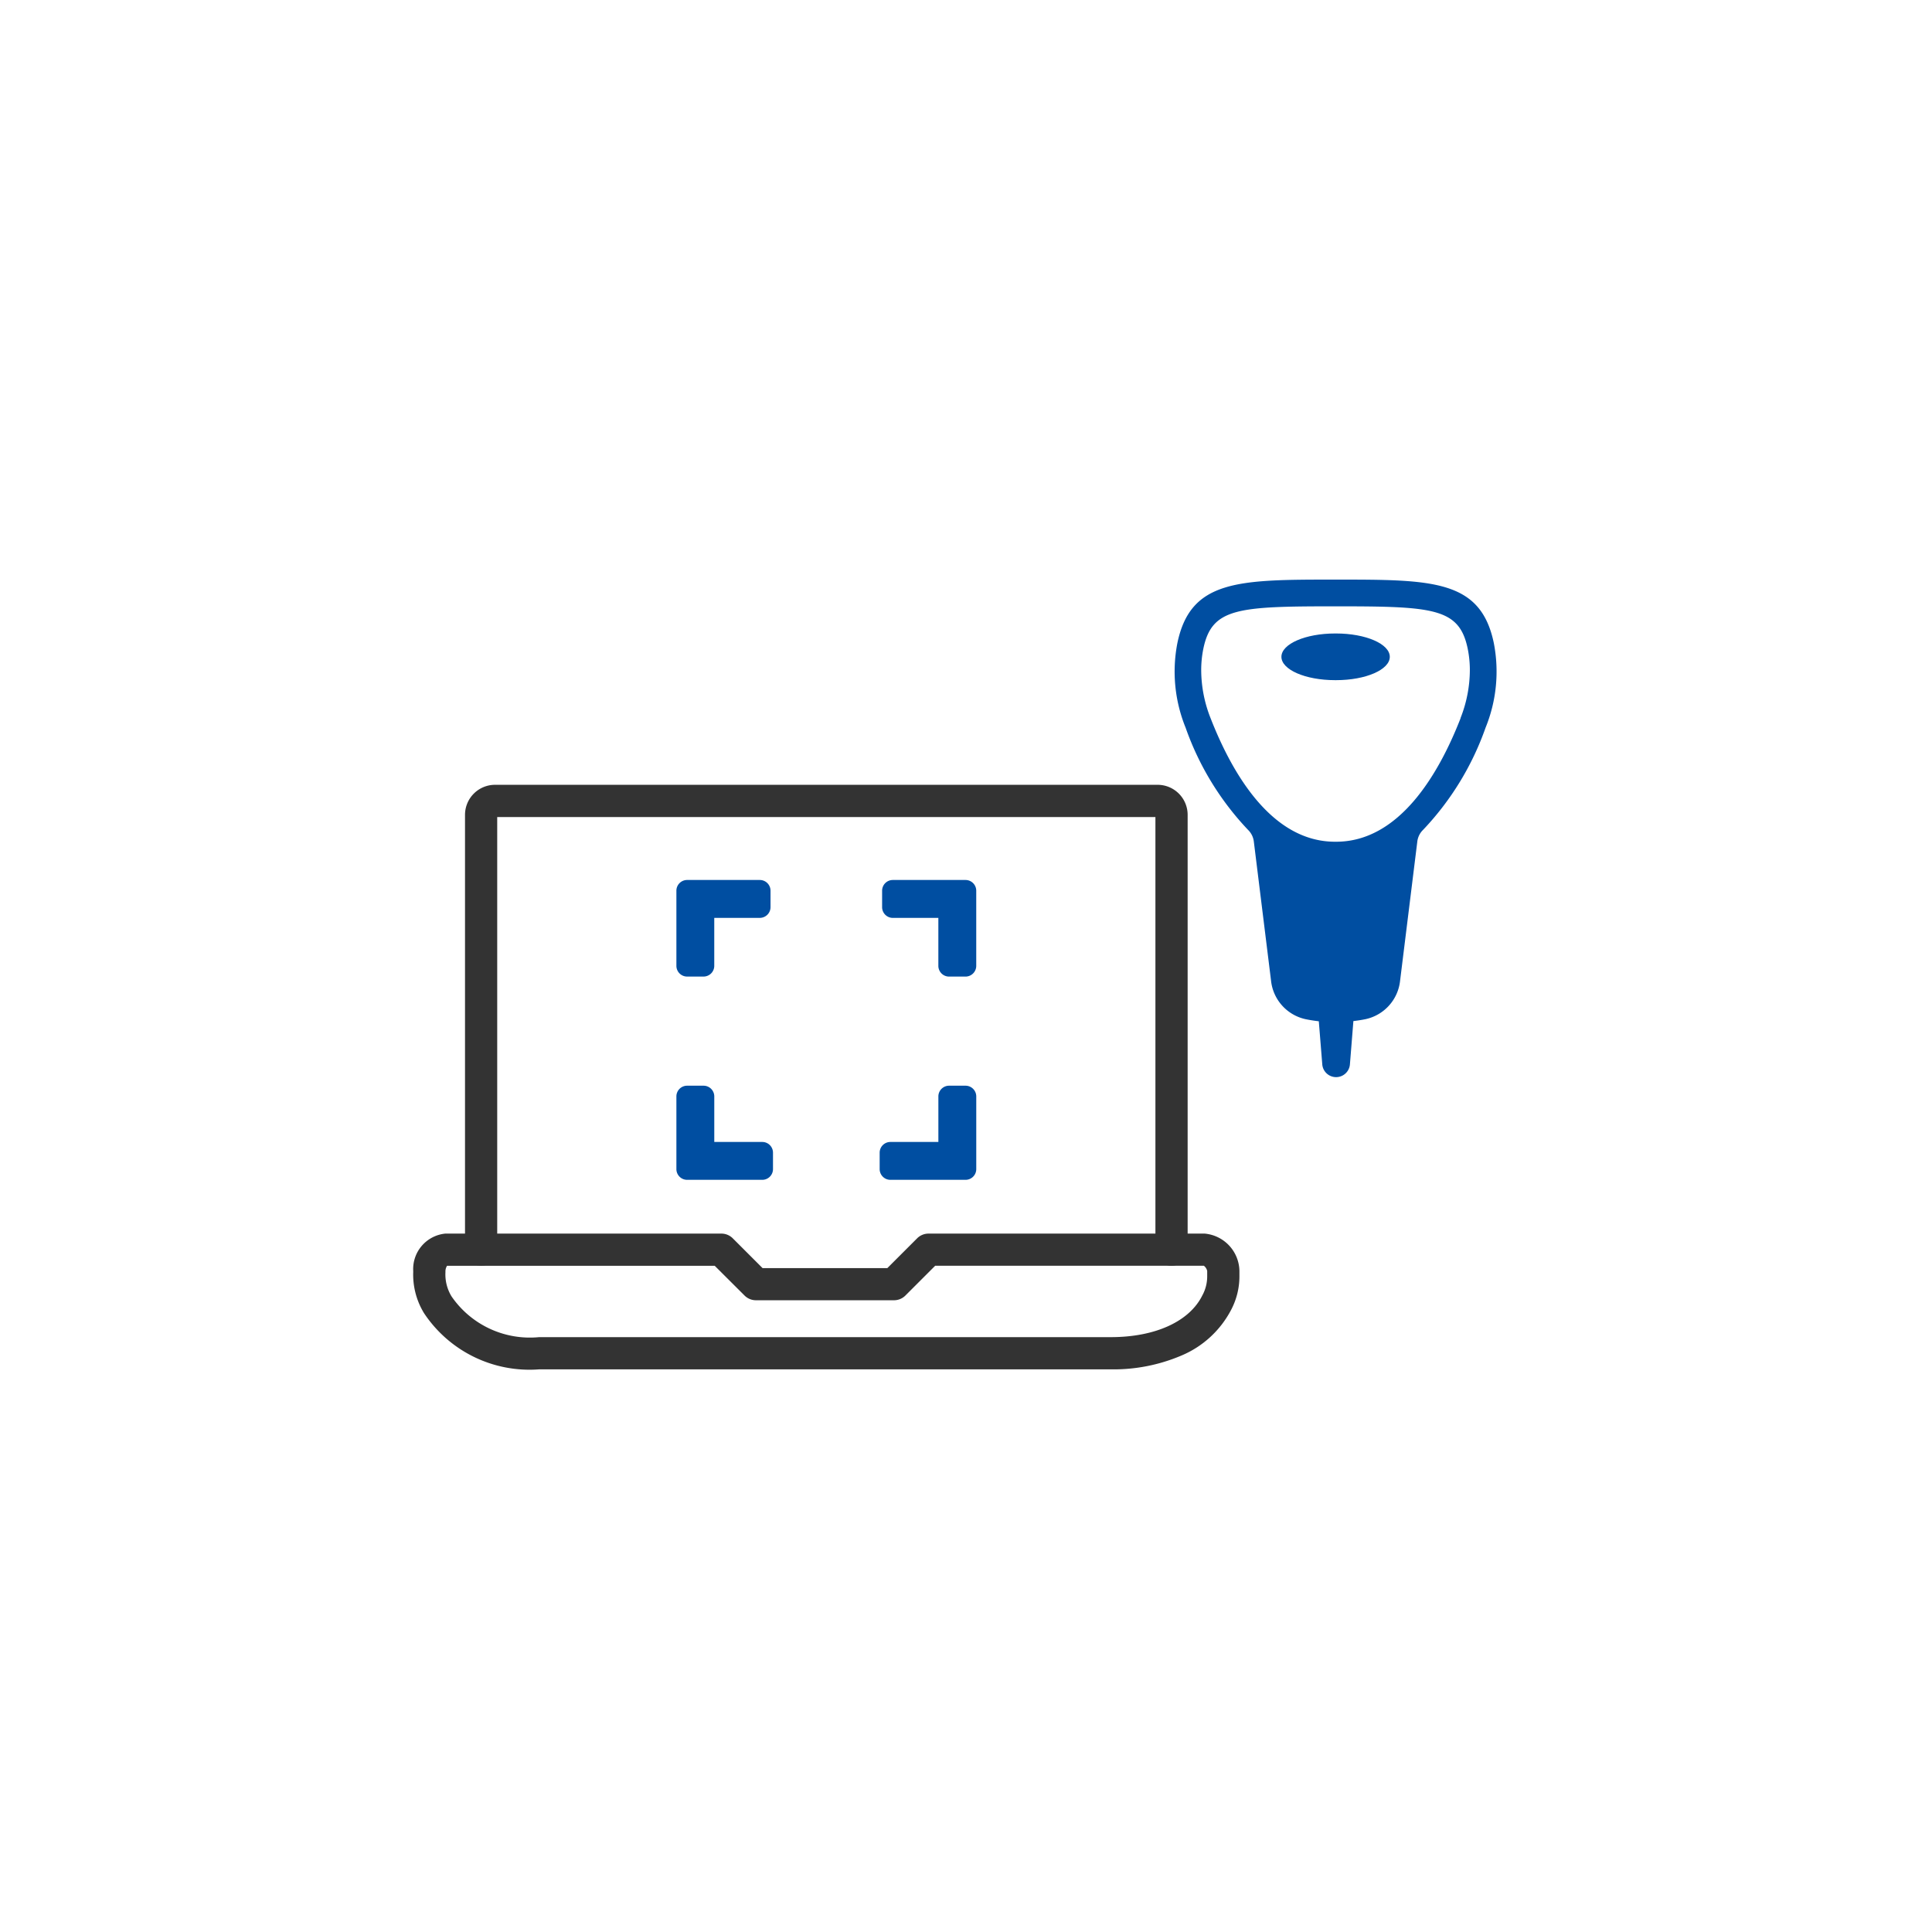 <svg xmlns="http://www.w3.org/2000/svg" xmlns:xlink="http://www.w3.org/1999/xlink" width="90" height="90" viewBox="0 0 90 90"><defs><clipPath id="a"><rect width="90" height="90" transform="translate(3206 5074)" fill="#c7c7c7"/></clipPath></defs><g transform="translate(-3206 -5074)" clip-path="url(#a)"><g transform="translate(3217.5 5101)"><g transform="translate(8.5)"><g transform="translate(0 10.311)"><path d="M77.862,180.665a.75.75,0,0,1-.75-.75V159.76H46.45v20.155a.75.75,0,0,1-1.5,0V159.658a1.4,1.4,0,0,1,1.4-1.4H77.213a1.4,1.4,0,0,1,1.4,1.4v20.257A.75.75,0,0,1,77.862,180.665Z" transform="translate(-43.288 -159.01)" fill="#333"/><path d="M9.241,480.66H22.106a.75.75,0,0,1,.53.22l1.388,1.388h5.811l1.388-1.388a.75.75,0,0,1,.53-.22H44.62a1.777,1.777,0,0,1,1.617,1.743v.255a3.348,3.348,0,0,1-.387,1.555,4.637,4.637,0,0,1-2.311,2.126,8.073,8.073,0,0,1-3.291.645H13.614a5.9,5.9,0,0,1-5.358-2.613,3.436,3.436,0,0,1-.507-1.909V482.4A1.661,1.661,0,0,1,9.241,480.66Zm12.554,1.5H9.325a.5.5,0,0,0-.075.243v.059a1.971,1.971,0,0,0,.283,1.121,4.426,4.426,0,0,0,4.081,1.9H40.247c2.063,0,3.656-.725,4.259-1.938a1.852,1.852,0,0,0,.23-.888V482.4a.436.436,0,0,0-.155-.243H32.065l-1.388,1.388a.75.75,0,0,1-.53.22H23.714a.75.75,0,0,1-.53-.22Z" transform="translate(-8.5 -460.505)" fill="#333"/></g><g transform="translate(34.715)"><path d="M558.739,2.967C558.129,0,555.876,0,551.391,0h-.05c-4.485,0-6.737,0-7.347,2.967A6.941,6.941,0,0,0,544.38,6.9a13.328,13.328,0,0,0,2.908,4.759.908.908,0,0,1,.27.551l.8,6.465a2.057,2.057,0,0,0,1.6,1.8c.208.044.417.075.626.1l.161,2a.646.646,0,0,0,1.289,0l.161-2.009c.192-.024.384-.051.577-.092a2.055,2.055,0,0,0,1.6-1.8l.8-6.465a.909.909,0,0,1,.27-.551A13.325,13.325,0,0,0,558.352,6.9a6.935,6.935,0,0,0,.386-3.937Zm-1.548,3.485c-1.024,2.626-2.867,5.759-5.8,5.759h-.05c-2.933,0-4.775-3.132-5.8-5.759a6.109,6.109,0,0,1-.435-2.207,4.989,4.989,0,0,1,.1-1.029c.394-1.892,1.593-1.971,6.132-1.971h.05c4.539,0,5.738.079,6.132,1.971a5,5,0,0,1,.1,1.029,6.115,6.115,0,0,1-.435,2.207Z" transform="translate(-543.864)" fill="#004ea1"/><path d="M603.478,28.77h-.049c-1.38,0-2.5.487-2.5,1.087s1.119,1.087,2.5,1.087h.049c1.38,0,2.5-.487,2.5-1.087S604.858,28.77,603.478,28.77Z" transform="translate(-595.951 -26.26)" fill="#004ea1"/></g><g transform="translate(12.009 14.493)"><path d="M341.49,223.51v.765h2.621v2.734h.765v-3.5Z" transform="translate(-331.907 -223.51)" fill="#004ea1"/><path d="M341.49,223.01h3.385a.5.5,0,0,1,.5.5v3.5a.5.5,0,0,1-.5.5h-.765a.5.5,0,0,1-.5-.5v-2.234H341.49a.5.5,0,0,1-.5-.5v-.765A.5.5,0,0,1,341.49,223.01Z" transform="translate(-331.907 -223.51)" fill="#004ea1"/><path d="M342.465,373.921H339.73v.764h3.5V371.3h-.765Z" transform="translate(-330.261 -361.717)" fill="#004ea1"/><path d="M343.23,375.185h-3.5a.5.5,0,0,1-.5-.5v-.764a.5.5,0,0,1,.5-.5h2.235V371.3a.5.5,0,0,1,.5-.5h.765a.5.5,0,0,1,.5.5v3.385A.5.5,0,0,1,343.23,375.185Z" transform="translate(-330.261 -361.717)" fill="#004ea1"/><path d="M194.465,224.275h2.621v-.765H193.7v3.5h.765Z" transform="translate(-193.7 -223.51)" fill="#004ea1"/><path d="M193.7,223.01h3.385a.5.5,0,0,1,.5.5v.765a.5.5,0,0,1-.5.5h-2.121v2.234a.5.5,0,0,1-.5.5H193.7a.5.5,0,0,1-.5-.5v-3.5A.5.5,0,0,1,193.7,223.01Z" transform="translate(-193.7 -223.51)" fill="#004ea1"/><path d="M194.465,371.3H193.7v3.385h3.5v-.764h-2.735Z" transform="translate(-193.7 -361.717)" fill="#004ea1"/><path d="M193.7,370.8h.765a.5.5,0,0,1,.5.5v2.121H197.2a.5.5,0,0,1,.5.5v.764a.5.5,0,0,1-.5.5h-3.5a.5.5,0,0,1-.5-.5V371.3A.5.5,0,0,1,193.7,370.8Z" transform="translate(-193.7 -361.717)" fill="#004ea1"/></g></g></g></g></svg>